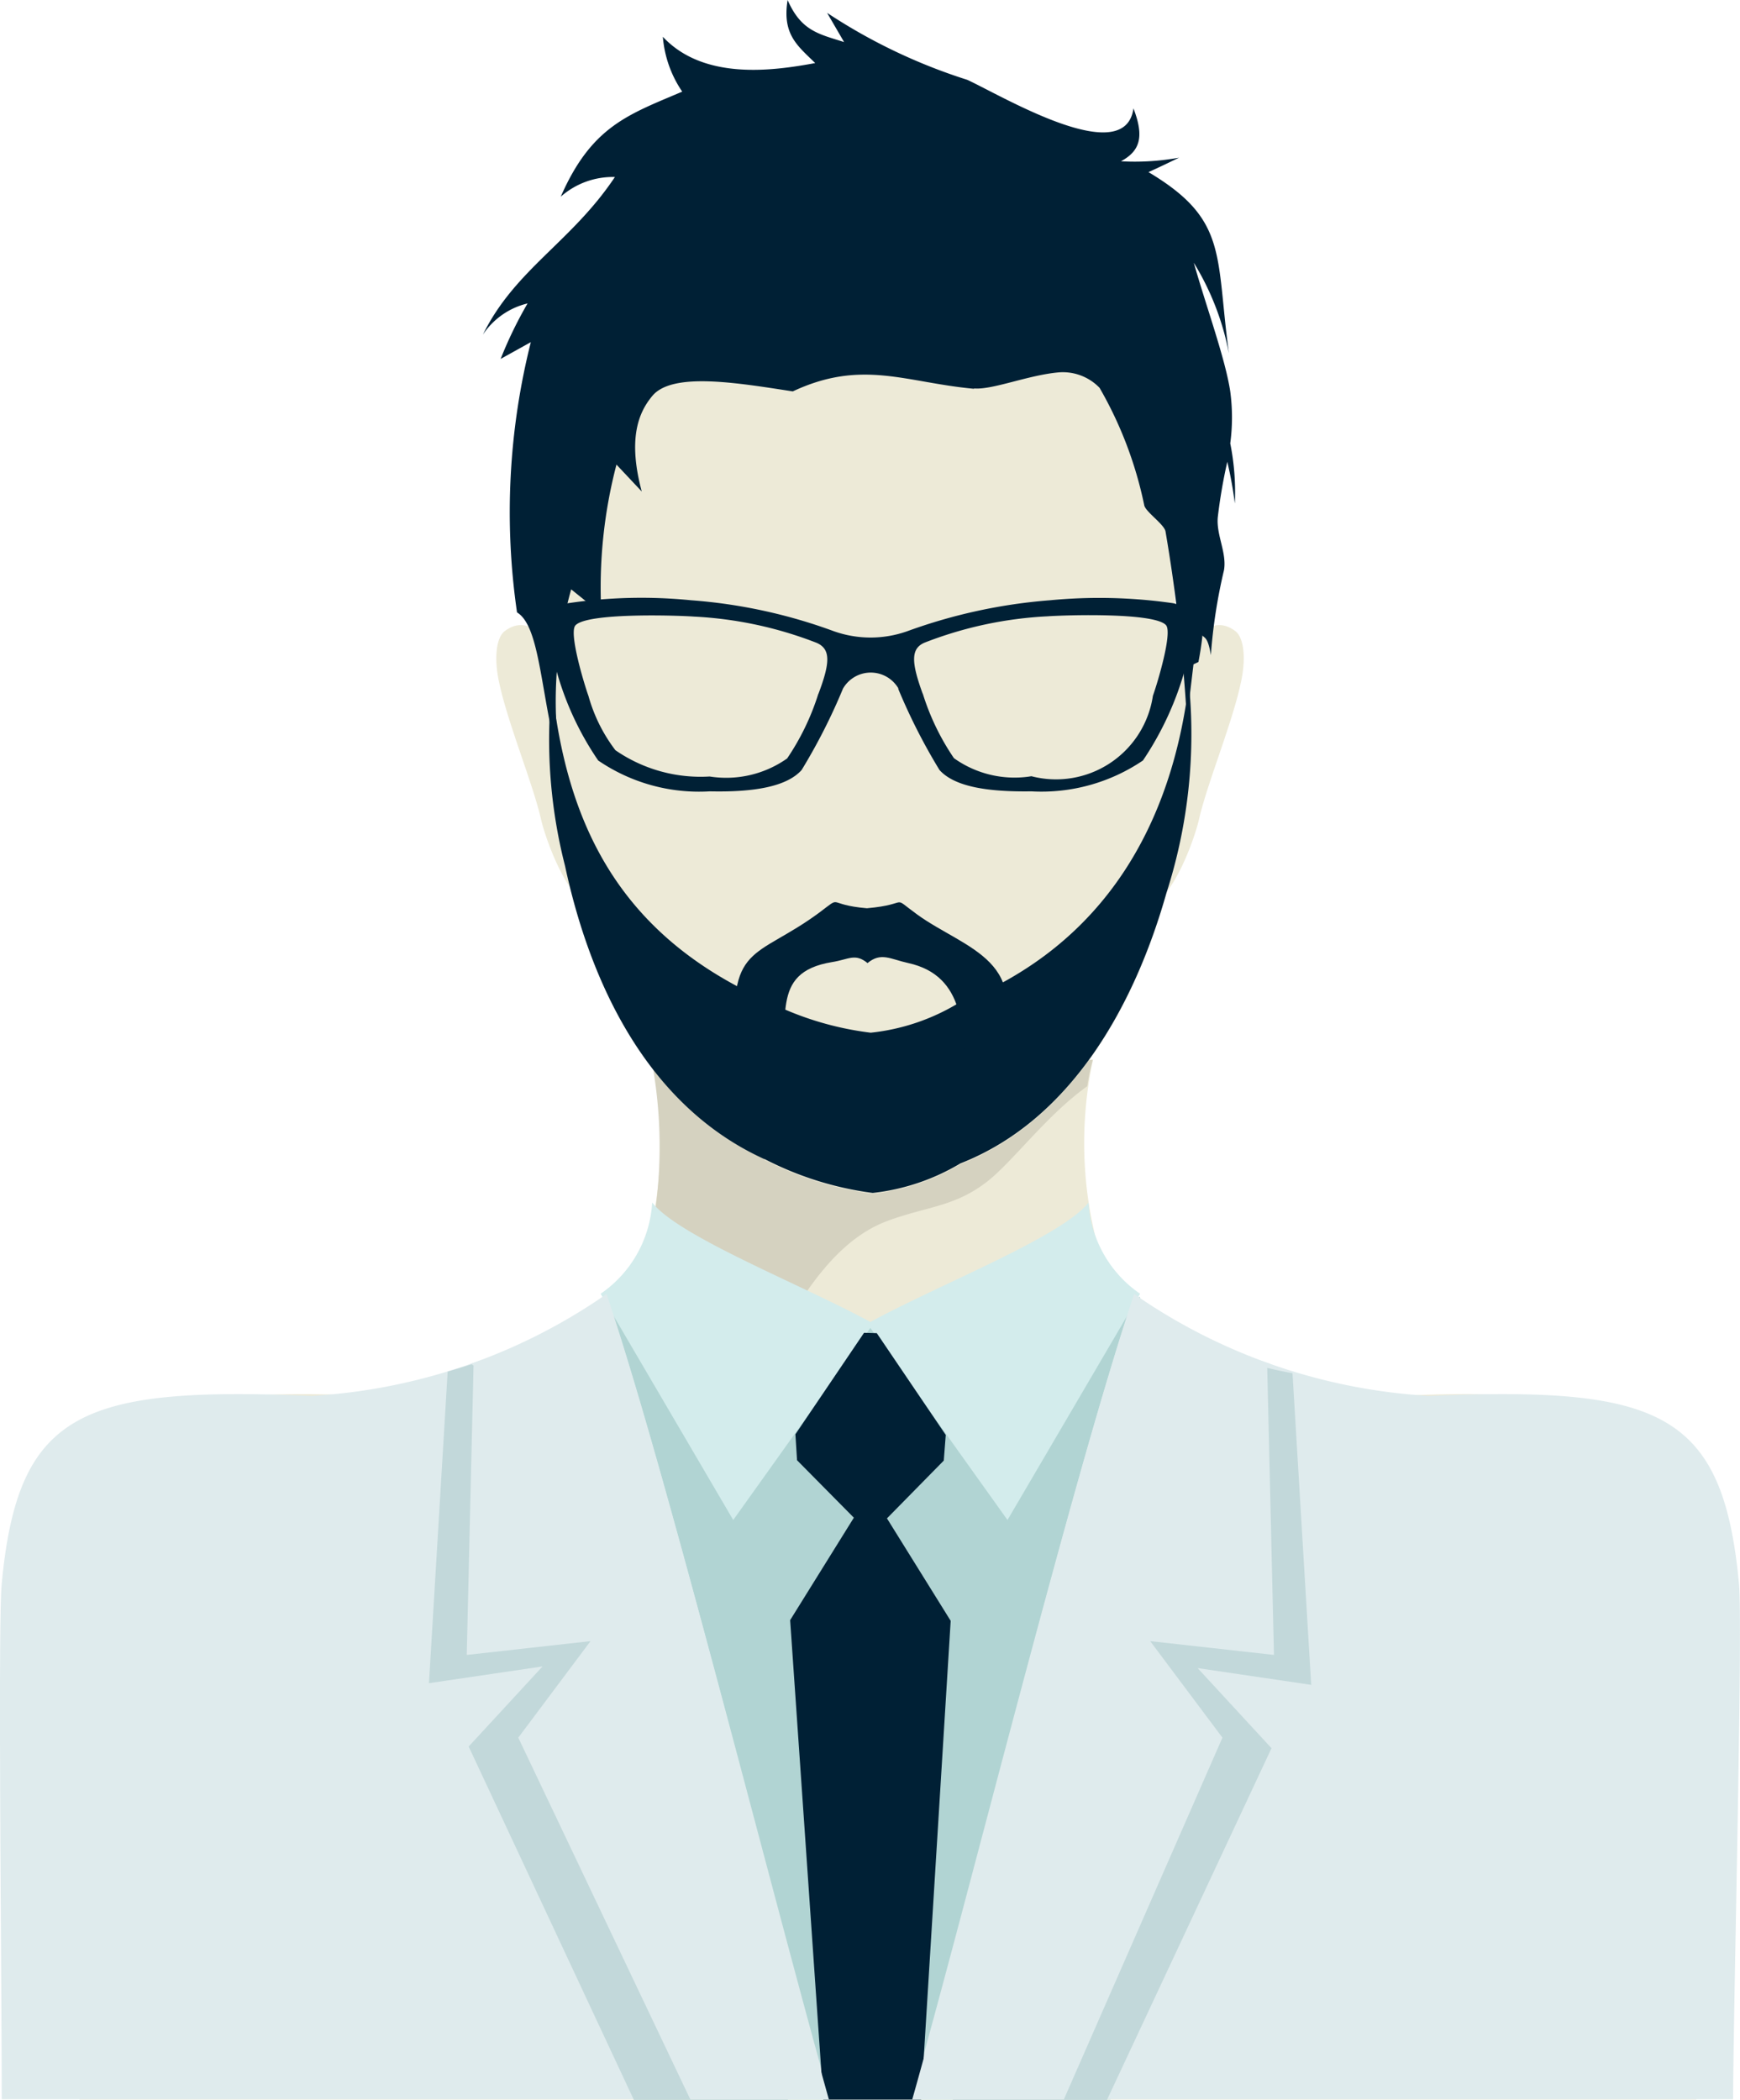 <svg xmlns="http://www.w3.org/2000/svg" width="51.178" height="61.758" viewBox="0 0 51.178 61.758">
  <g id="Group_4615" data-name="Group 4615" transform="translate(0)">
    <path id="Path_46108" data-name="Path 46108" d="M228.821,125.353c.8,2.134,6.3,4.153,8.74,4.046,6.789-.3,8.286.56,8.585,6.712.048,1.1.164,11.193.174,13.984H198.768c-.019-2.7-.1-12.622-.058-13.646.261-6.451,1.69-7.349,8.6-7.05,2.125.1,7.465-2.453,8.045-4.046a11.965,11.965,0,0,0,.241-5.843l6.49.126,6.49-.126a11.733,11.733,0,0,0,.241,5.843Z" transform="translate(-196.428 -88.346)" fill="#edead7" fill-rule="evenodd"/>
    <path id="Path_46109" data-name="Path 46109" d="M214.82,126.788l7.794.84,7.9-.888-.869,23.6H215.8Z" transform="translate(-196.98 -88.594)" fill="#b1d4d3" fill-rule="evenodd"/>
    <path id="Path_46110" data-name="Path 46110" d="M215.85,125.971c.608.155,1.062,3.873,3.312,3.206,1.13-2.347,2.27-4.3,3.96-4.925,1.178-.435,1.97-.406,2.946-1.169.763-.608,1.738-1.941,2.926-2.791a5.721,5.721,0,0,1,.164-.773l-6.49.126-6.49-.126a13.777,13.777,0,0,1-.328,6.461Z" transform="translate(-197.015 -88.346)" fill="#d5d2c0" fill-rule="evenodd"/>
    <g id="Group_4613" data-name="Group 4613" transform="translate(17.666 35.365)">
      <path id="Path_46111" data-name="Path 46111" d="M229.269,123.86a3.5,3.5,0,0,0,1.516,2.685l-3.9,6.654-4.124-5.775c2.047-1.13,5.708-2.54,6.509-3.564Z" transform="translate(-214.918 -123.86)" fill="#d3ecec" fill-rule="evenodd"/>
      <path id="Path_46112" data-name="Path 46112" d="M216.156,123.86a3.5,3.5,0,0,1-1.516,2.685l3.9,6.654,4.124-5.775c-2.047-1.13-5.708-2.54-6.509-3.564Z" transform="translate(-214.64 -123.86)" fill="#d3ecec" fill-rule="evenodd"/>
    </g>
    <path id="Path_46113" data-name="Path 46113" d="M230.657,126.65a16.891,16.891,0,0,0,8.672,2.994c6.78-.28,8.643.454,9.117,5.524.116,1.265-.155,11.936-.174,15.162H224.1c1.671-5.891,4.713-18.194,6.567-23.689Z" transform="translate(-197.298 -88.591)" fill="#dfebed" fill-rule="evenodd"/>
    <path id="Path_46114" data-name="Path 46114" d="M214.187,126.65a16.891,16.891,0,0,1-8.672,2.994c-6.779-.28-8.643.454-9.117,5.524-.116,1.236,0,11.618,0,15.162h24.356c-1.7-6.036-4.761-18.291-6.577-23.689Z" transform="translate(-196.347 -88.591)" fill="#dfebed" fill-rule="evenodd"/>
    <path id="Path_46115" data-name="Path 46115" d="M222.96,127.84l2.028,2.994-.058.753-1.671,1.7,1.874,3.013-.869,14.08h-2.878l-.975-14.1,1.874-3.013-1.671-1.69-.048-.763,2.018-2.984Z" transform="translate(-197.171 -88.631)" fill="#002035" fill-rule="evenodd"/>
    <g id="Group_4614" data-name="Group 4614" transform="translate(14.599 18.385)">
      <path id="Path_46116" data-name="Path 46116" d="M214.946,113.938l.377-4.481a10.231,10.231,0,0,1-1.487-1.622c-.956-1.478-1.545-1.816-2.125-1.381-.232.174-.319.724-.184,1.42.241,1.217,1,3.023,1.246,4.095C212.967,112.828,214.087,115.754,214.946,113.938Z" transform="translate(-211.464 -106.278)" fill="#edead7" fill-rule="evenodd"/>
      <path id="Path_46117" data-name="Path 46117" d="M230.607,113.938l-.377-4.481a10.232,10.232,0,0,0,1.487-1.622c.956-1.478,1.545-1.816,2.125-1.381.232.174.319.724.183,1.42-.241,1.217-1,3.023-1.246,4.095C232.586,112.828,231.466,115.754,230.607,113.938Z" transform="translate(-212.107 -106.278)" fill="#edead7" fill-rule="evenodd"/>
    </g>
    <path id="Path_46118" data-name="Path 46118" d="M219.4,121.566c-4.8-2.183-6.142-8.334-6.364-12.371-.087-1.593.608-3.2.56-4.993a22.411,22.411,0,0,1,.116-4.452c.811-4.684,6.751-6.084,10.662-5.5,6.413.946,7.233,4.346,7.069,9.918-.048,1.8.647,3.39.56,4.983-.212,4.046-1.96,10.642-6.837,12.564a6.38,6.38,0,0,1-2.579.869,9.628,9.628,0,0,1-3.177-.995Z" transform="translate(-196.919 -87.476)" fill="#edead7" fill-rule="evenodd"/>
    <path id="Path_46119" data-name="Path 46119" d="M219.4,122.043c-3.457-1.574-5.128-5.205-5.862-8.624a14.988,14.988,0,0,1-.386-5.283c.425,3.95,1.9,7.233,6.2,9.194a9.2,9.2,0,0,0,3.177.995,6.236,6.236,0,0,0,2.579-.869c4.384-1.729,6.287-5.369,6.78-9.406a15.257,15.257,0,0,1-.666,6.181c-.937,3.3-2.8,6.664-6.055,7.938a6.379,6.379,0,0,1-2.579.869,9.628,9.628,0,0,1-3.177-.995Z" transform="translate(-196.919 -87.953)" fill="#002035" fill-rule="evenodd"/>
    <path id="Path_46120" data-name="Path 46120" d="M218.788,119.066c-.309-3.158.541-2.656,2.414-4.037.724-.541.174-.241,1.41-.135,1.323-.116.666-.406,1.478.183,1.391,1.014,3.583,1.381,2.173,4.133.068-.57-.724.763-.753.435-.1-1.1.029-2.762-1.68-3.139-.531-.116-.8-.328-1.2,0-.367-.3-.55-.106-1.043-.029-1.893.309-1.178,1.738-1.555,3.4-.048.2-1.207-1.072-1.236-.811Z" transform="translate(-197.114 -88.182)" fill="#002035" fill-rule="evenodd"/>
    <path id="Path_46121" data-name="Path 46121" d="M225.5,98.674c-2.009-.183-3.293-.879-5.331.077-1.632-.251-3.544-.579-4.133.135-.386.464-.734,1.226-.309,2.81l-.744-.792a14.269,14.269,0,0,0-.444,4.384l-.888-.715a12.146,12.146,0,0,0-.27,5.4c-.637-2.105-.6-4.288-1.323-4.722a20.481,20.481,0,0,1,.406-7.948l-.888.493a12.124,12.124,0,0,1,.792-1.632,2.186,2.186,0,0,0-1.313.917c.946-1.922,2.607-2.723,3.882-4.635a2.313,2.313,0,0,0-1.593.579c.908-2.076,1.989-2.414,3.573-3.09a3.341,3.341,0,0,1-.57-1.613c1.217,1.3,3.274.995,4.481.773-.521-.512-.975-.84-.811-1.854.4.917.927,1,1.661,1.236l-.5-.859a16.519,16.519,0,0,0,4.124,1.97c1.024.473,4.636,2.646,4.887.84.328.85.184,1.255-.367,1.555a7.271,7.271,0,0,0,1.709-.106c-.3.145-.6.29-.9.425,2.347,1.4,1.97,2.424,2.366,5.331a7.937,7.937,0,0,0-1.033-2.665c.357,1.265.927,2.82,1.072,3.786a5.758,5.758,0,0,1,0,1.526,7.336,7.336,0,0,1,.135,1.767,11.753,11.753,0,0,0-.222-1.226,15.632,15.632,0,0,0-.28,1.632c-.048.521.27,1.043.183,1.555a15.661,15.661,0,0,0-.386,2.5c-.145-.888-.319-.2-.348-1.111l-.357,3.013a49.675,49.675,0,0,0-.628-5.534c-.029-.212-.6-.589-.628-.782a11.6,11.6,0,0,0-1.313-3.448A1.5,1.5,0,0,0,228,98.191c-.9.077-1.96.521-2.5.473Z" transform="translate(-196.851 -87.24)" fill="#002035" fill-rule="evenodd"/>
    <path id="Path_46122" data-name="Path 46122" d="M231.6,127.63a11.394,11.394,0,0,0,3.757,1.381l.55,9.165-3.341-.493,2.173,2.356L229.9,150.383H225.36c1.68-6.016,4.433-17.393,6.239-22.743Z" transform="translate(-197.341 -88.624)" fill="#c2d8da" fill-rule="evenodd"/>
    <path id="Path_46123" data-name="Path 46123" d="M230.658,126.65a13.868,13.868,0,0,0,3.989,2.047l-.077.058.2,8.508-3.641-.406,2.125,2.839-4.665,10.642H224.13C225.81,144.4,228.824,132.106,230.658,126.65Z" transform="translate(-197.299 -88.591)" fill="#dfebed" fill-rule="evenodd"/>
    <path id="Path_46124" data-name="Path 46124" d="M213.727,127.39a17.058,17.058,0,0,1-3.766,1.564l-.55,9.165,3.341-.493-2.173,2.356,4.858,10.391h4.529c-1.68-6.016-4.433-17.605-6.239-22.975Z" transform="translate(-196.794 -88.616)" fill="#c2d8da" fill-rule="evenodd"/>
    <path id="Path_46125" data-name="Path 46125" d="M214.674,126.65a13.868,13.868,0,0,1-3.989,2.047l.077.058-.2,8.508,3.641-.406-2.125,2.839,5.061,10.642h4.075C219.522,144.323,216.5,132.058,214.674,126.65Z" transform="translate(-196.834 -88.591)" fill="#dfebed" fill-rule="evenodd"/>
    <path id="Path_46126" data-name="Path 46126" d="M223.324,108.115a17.284,17.284,0,0,0,1.217,2.395c.435.483,1.381.647,2.7.628a5.32,5.32,0,0,0,3.284-.908,9.2,9.2,0,0,0,1.246-2.714l.386-.183a9.329,9.329,0,0,0,.164-1.371,3.4,3.4,0,0,0-.908-.357,15.136,15.136,0,0,0-3.622-.087,15.8,15.8,0,0,0-4.191.908,3.228,3.228,0,0,1-2.173,0,15.428,15.428,0,0,0-4.191-.908,14.65,14.65,0,0,0-3.622.087,2.974,2.974,0,0,0-.908.357,9.325,9.325,0,0,0,.164,1.371l.386.183a8.844,8.844,0,0,0,1.246,2.714,5.258,5.258,0,0,0,3.284.908c1.323.029,2.269-.145,2.7-.628a17.288,17.288,0,0,0,1.217-2.395.943.943,0,0,1,1.632,0h0Zm.724.155c-.338-.927-.357-1.333.058-1.507a11.493,11.493,0,0,1,3.612-.773c.55-.039,3.158-.116,3.486.261.193.222-.251,1.7-.386,2.076a2.881,2.881,0,0,1-3.573,2.366,3.066,3.066,0,0,1-2.279-.531,7.112,7.112,0,0,1-.917-1.9h0Zm-3.071,0a7.258,7.258,0,0,1-.917,1.9,3.11,3.11,0,0,1-2.279.531,4.408,4.408,0,0,1-2.772-.773,4.709,4.709,0,0,1-.792-1.593c-.135-.377-.579-1.854-.386-2.076.328-.377,2.936-.3,3.486-.261a11.494,11.494,0,0,1,3.612.773c.415.183.4.579.048,1.507Z" transform="translate(-196.908 -87.864)" fill="#002035" fill-rule="evenodd"/>
  </g>
</svg>
